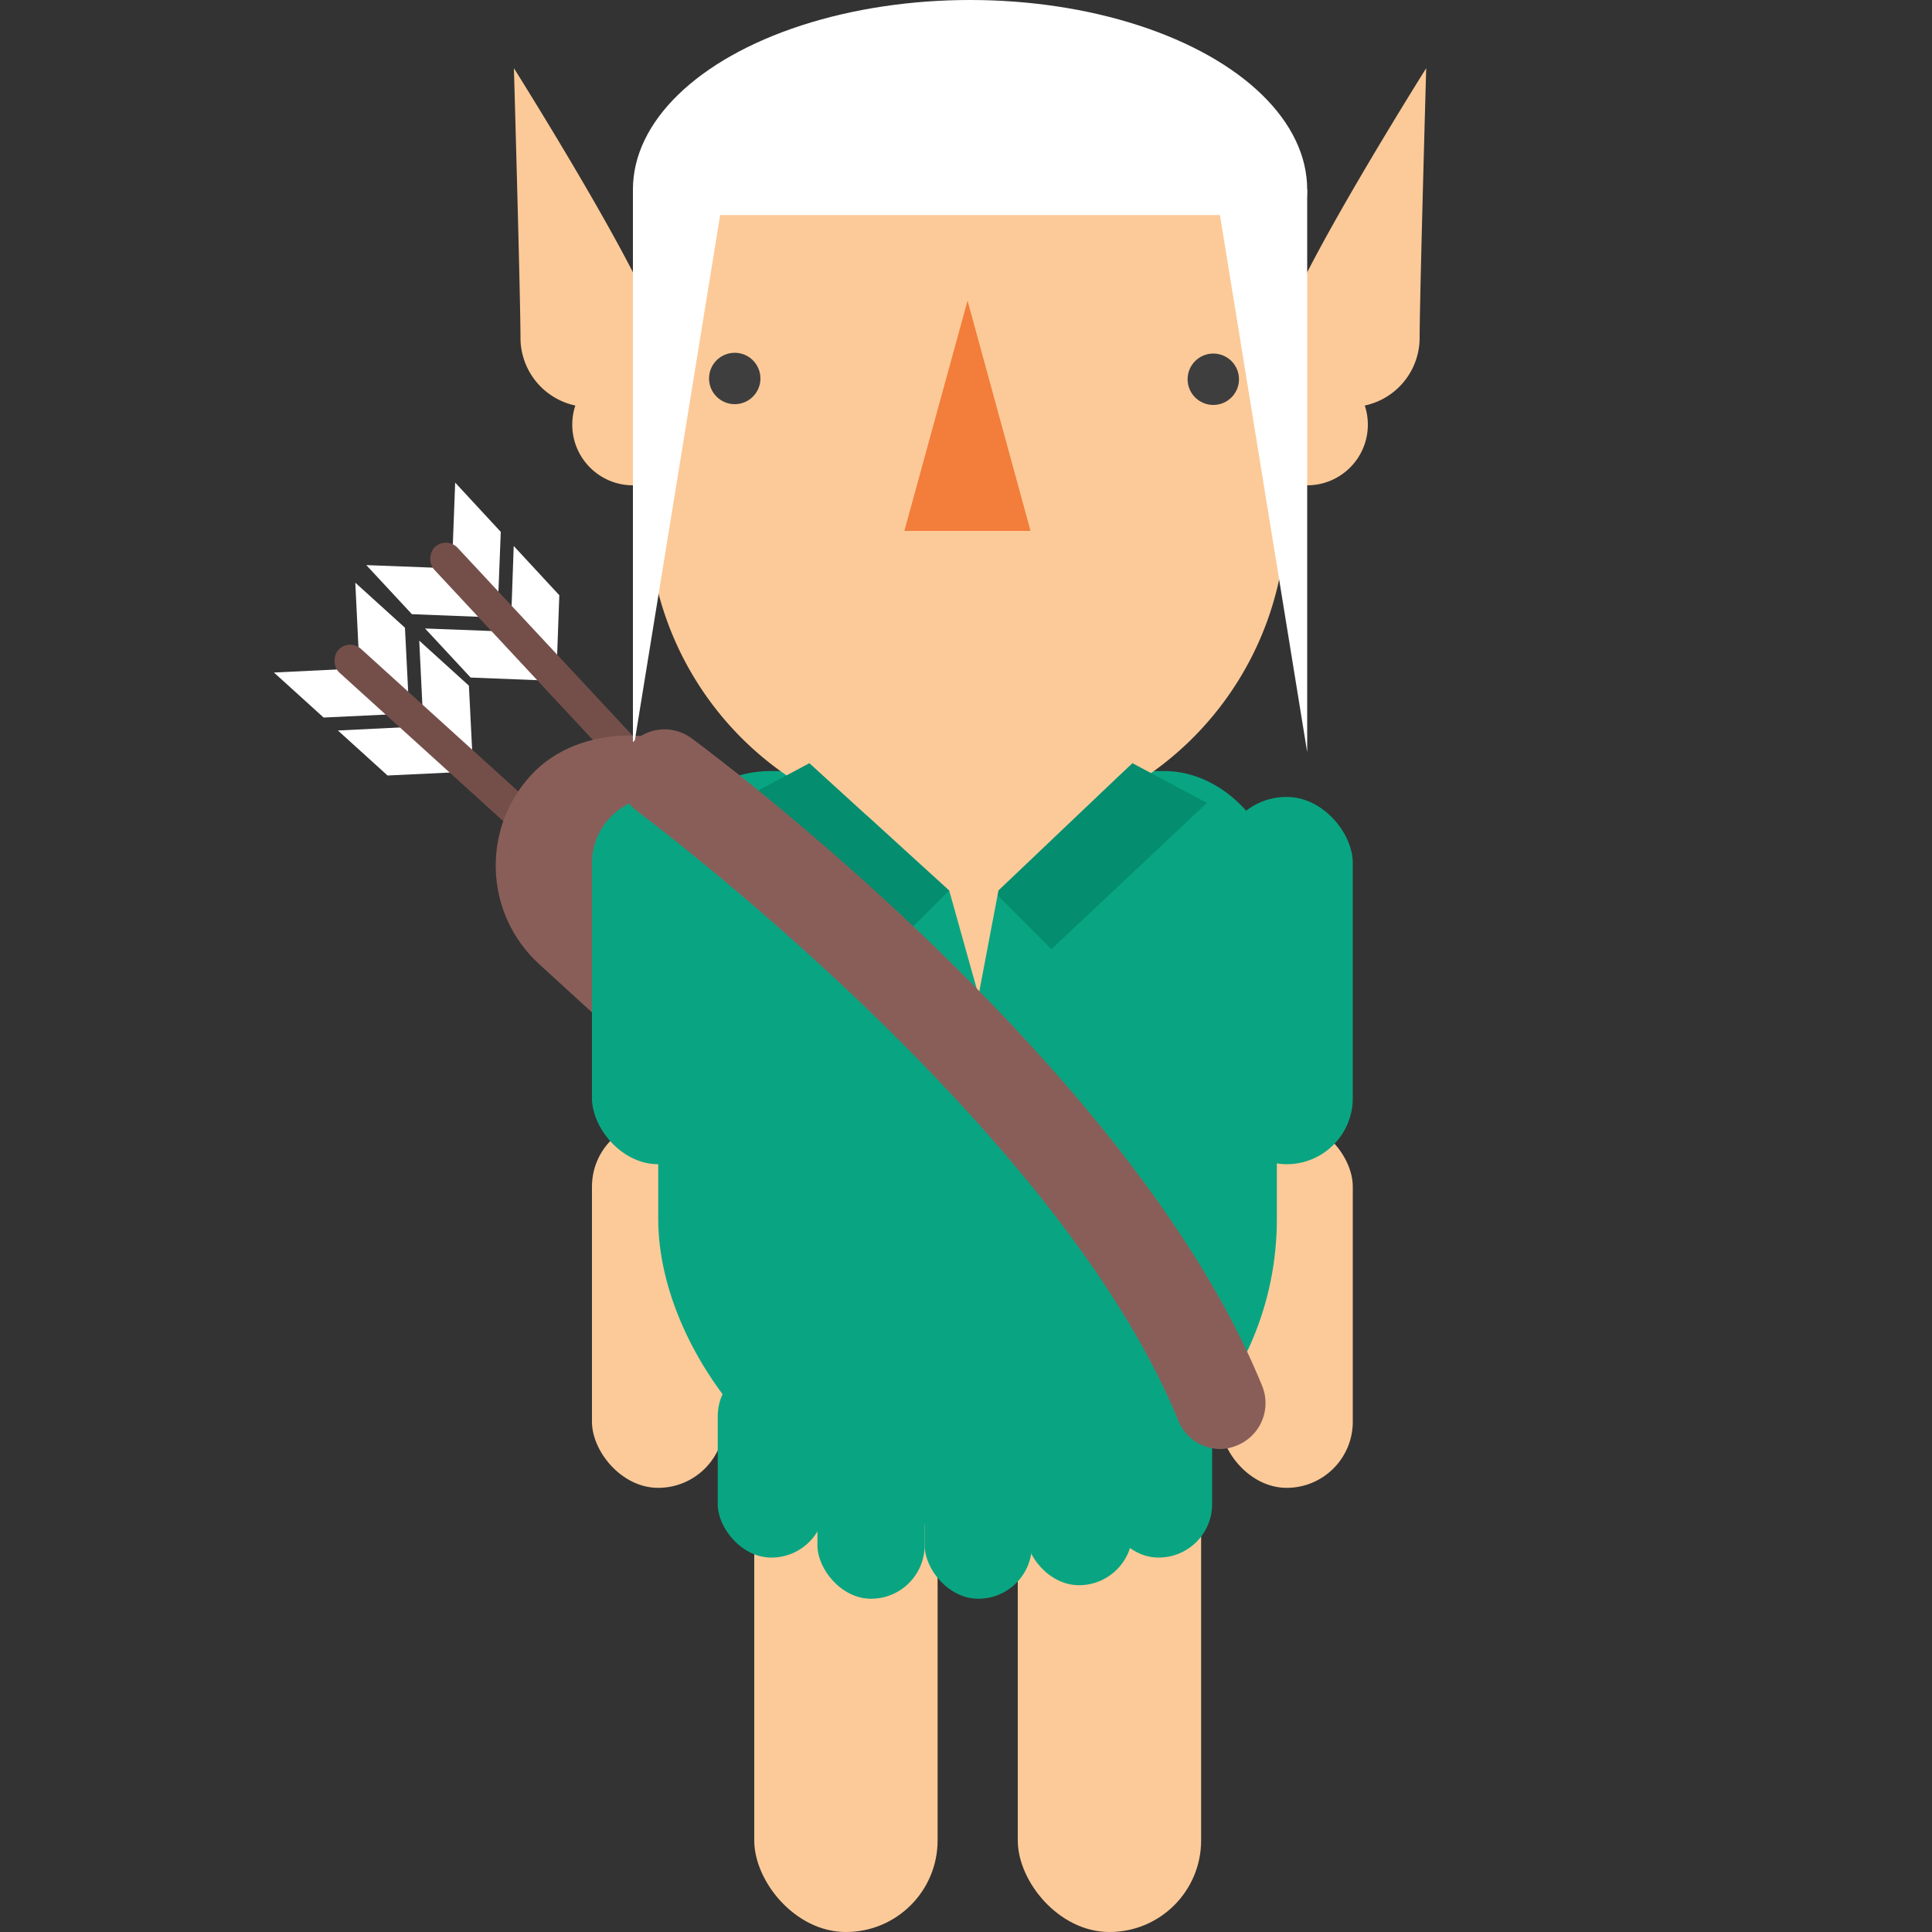 <svg id="Layer_1" data-name="Layer 1" xmlns="http://www.w3.org/2000/svg" viewBox="0 0 100 100"><rect x="0" y="0" width="100" height="100" fill="#333333" stroke="none"/><defs><style>.cls-1{fill:#fff;}.cls-2{fill:#744f4a;}.cls-3{fill:#895e59;}.cls-4{fill:#fcca98;}.cls-5{fill:#09a582;}.cls-6{fill:#3e3e3f;}.cls-7{fill:#f37d3b;}.cls-8{fill:#048d6f;}</style></defs><title>elf</title><polyline class="cls-1" points="23.42 28.67 23.56 24.98 25.92 27.53 25.78 31.1"/><polyline class="cls-1" points="26.46 31.95 26.59 28.26 28.95 30.81 28.82 34.38"/><polyline class="cls-1" points="22.64 29.39 18.96 29.25 21.32 31.79 24.89 31.93"/><polyline class="cls-1" points="25.68 32.67 22 32.53 24.36 35.07 27.92 35.21"/><rect class="cls-2" x="17.97" y="37.63" width="27.51" height="1.66" rx="0.83" ry="0.83" transform="matrix(0.68, 0.73, -0.73, 0.68, 38.37, -10.96)"/><polyline class="cls-1" points="18.57 33.84 18.39 30.16 20.96 32.49 21.14 36.06"/><polyline class="cls-1" points="21.88 36.85 21.7 33.16 24.27 35.49 24.45 39.06"/><polyline class="cls-1" points="17.86 34.63 14.18 34.81 16.75 37.14 20.32 36.97"/><polyline class="cls-1" points="21.17 37.63 17.49 37.81 20.06 40.14 23.63 39.97"/><rect class="cls-2" x="13.94" y="42.05" width="27.51" height="1.66" rx="0.83" ry="0.83" transform="translate(35.98 -7.49) rotate(42.19)"/><rect class="cls-3" x="34.73" y="33.89" width="13.83" height="38.39" rx="6.91" ry="6.91" transform="translate(-25.64 48.01) rotate(-47.57)"/><rect class="cls-4" x="63.17" y="58" width="6.85" height="19.01" rx="3.42" ry="3.42"/><rect class="cls-4" x="30.64" y="58" width="6.85" height="19.01" rx="3.42" ry="3.42"/><rect class="cls-4" x="52.68" y="66.02" width="9.49" height="33.98" rx="4.74" ry="4.74"/><rect class="cls-4" x="39.04" y="66.02" width="9.49" height="33.98" rx="4.74" ry="4.74"/><rect class="cls-5" x="34.07" y="36.9" width="32.02" height="42.21" rx="16.01" ry="16.01"/><rect class="cls-5" x="34.07" y="39.91" width="32.02" height="11.61" rx="5.81" ry="5.81"/><ellipse class="cls-1" cx="50.21" cy="9.81" rx="17.45" ry="9.81"/><path class="cls-4" d="M33.56,11.13V25.7a16.52,16.52,0,1,0,33,0V11.13Z"/><circle class="cls-6" cx="38.03" cy="19.59" r="1.33"/><circle class="cls-6" cx="62.8" cy="19.63" r="1.33"/><polygon class="cls-7" points="46.81 27.48 53.34 27.48 50.08 15.56 46.81 27.48"/><rect class="cls-5" x="63.17" y="41.25" width="6.85" height="19.01" rx="3.42" ry="3.42"/><rect class="cls-5" x="30.64" y="41.25" width="6.85" height="19.01" rx="3.42" ry="3.42"/><path class="cls-4" d="M26.94,17.48a3.59,3.59,0,0,0,7.18,0c0-2-7.52-13.95-7.52-13.95S26.94,15.49,26.94,17.48Z"/><circle class="cls-4" cx="32.76" cy="21.98" r="3.14"/><path class="cls-4" d="M73.48,17.48a3.59,3.59,0,0,1-7.18,0c0-2,7.52-13.95,7.52-13.95S73.48,15.49,73.48,17.48Z"/><circle class="cls-4" cx="67.66" cy="21.98" r="3.14"/><polyline class="cls-1" points="32.76 9.81 32.76 38.93 37.49 9.81"/><polyline class="cls-1" points="67.66 9.81 67.66 38.93 62.93 9.81"/><polygon class="cls-8" points="41.9 39.5 38.03 41.56 46.09 49.13 49.13 46.09 41.9 39.5"/><polygon class="cls-8" points="58.61 39.5 62.47 41.56 54.42 49.13 51.38 46.09 58.61 39.5"/><polyline class="cls-4" points="49.13 46.09 50.65 51.52 51.68 46.09 58.61 39.5 41.9 39.5"/><rect class="cls-5" x="37.15" y="70.54" width="5.55" height="10.08" rx="2.77" ry="2.77"/><rect class="cls-5" x="42.31" y="72.67" width="5.55" height="10.08" rx="2.77" ry="2.77"/><rect class="cls-5" x="47.86" y="72.67" width="5.55" height="10.08" rx="2.77" ry="2.77"/><rect class="cls-5" x="53.07" y="71.97" width="5.55" height="10.08" rx="2.77" ry="2.77"/><rect class="cls-5" x="57.19" y="70.54" width="5.55" height="10.08" rx="2.77" ry="2.77"/><path class="cls-3" d="M63.17,75A2.35,2.35,0,0,1,61,73.56C54.74,58.17,33.24,42.2,33,42a2.35,2.35,0,1,1,2.79-3.79c.93.68,22.79,16.93,29.54,33.53a2.36,2.36,0,0,1-1.29,3.07A2.31,2.31,0,0,1,63.17,75Z"/></svg>